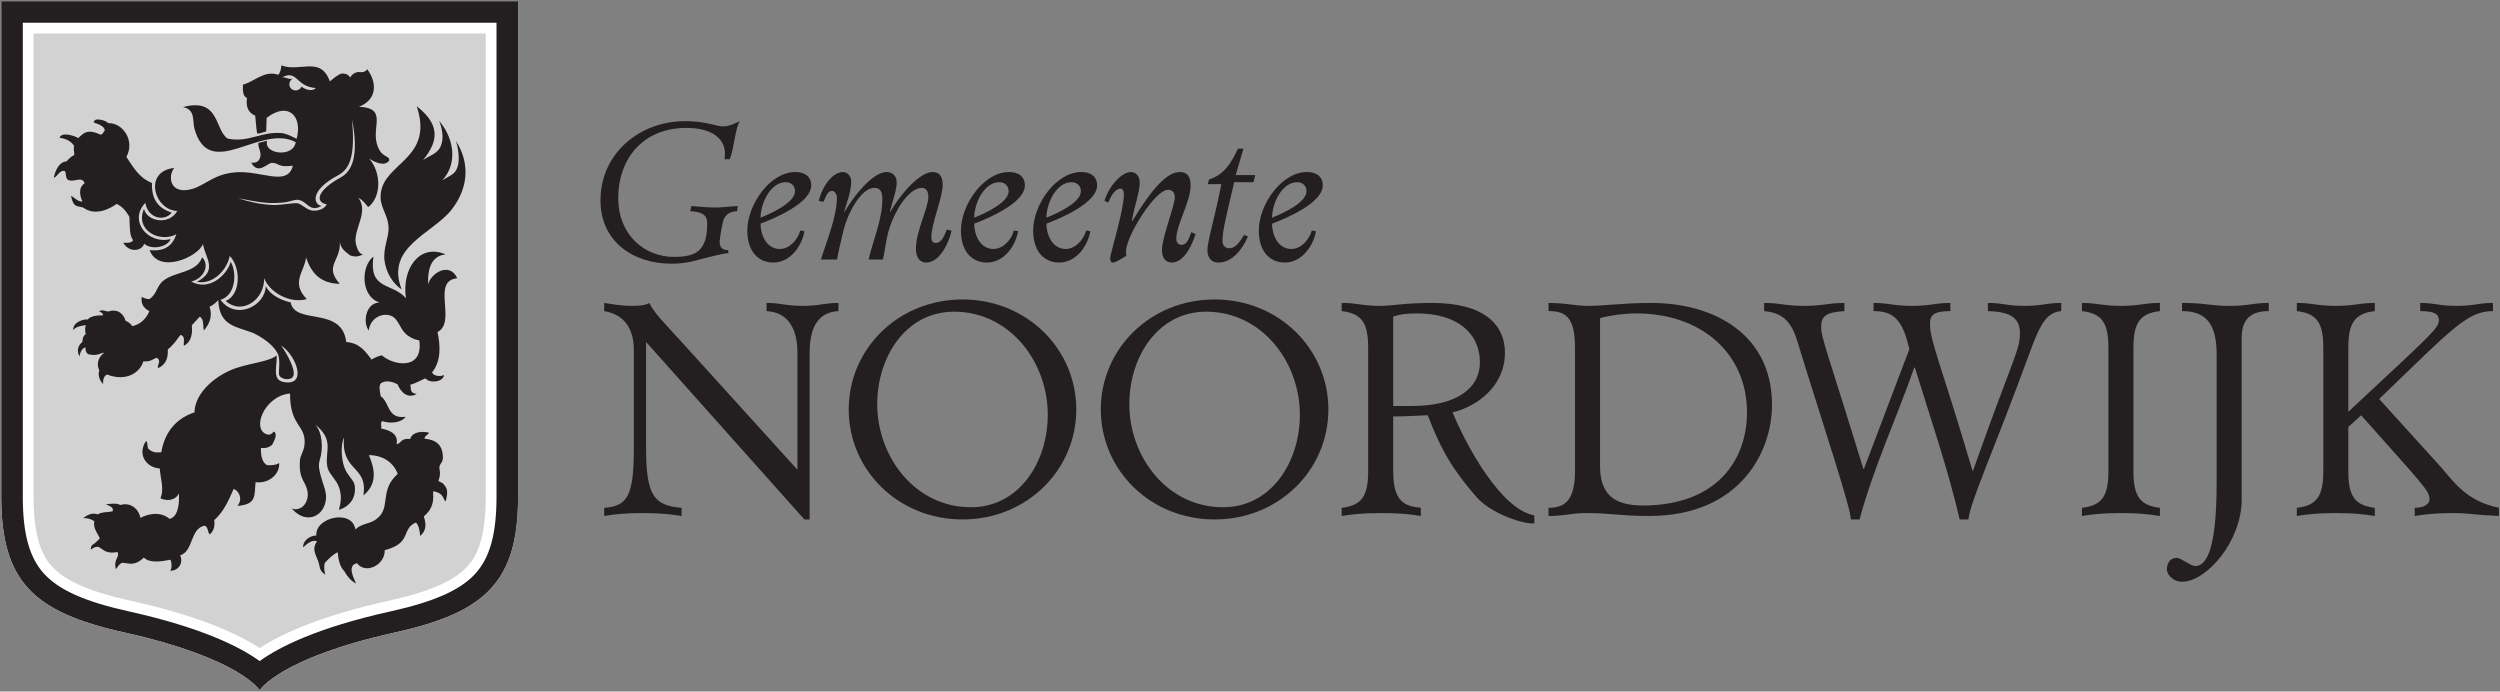 <?xml version="1.0" encoding="UTF-8" standalone="no"?>
<!-- Created with Inkscape (http://www.inkscape.org/) -->

<svg
   xmlns:dc="http://purl.org/dc/elements/1.1/"
   xmlns:cc="http://creativecommons.org/ns#"
   xmlns:rdf="http://www.w3.org/1999/02/22-rdf-syntax-ns#"
   xmlns:svg="http://www.w3.org/2000/svg"
   xmlns="http://www.w3.org/2000/svg"
   xmlns:sodipodi="http://sodipodi.sourceforge.net/DTD/sodipodi-0.dtd"
   xmlns:inkscape="http://www.inkscape.org/namespaces/inkscape"
   width="1000"
   height="276.6"
   id="svg3483"
   version="1.1"
   inkscape:version="0.48.5 r10040"
   sodipodi:docname="A.svg">
  <rect width="100%" height="100%" fill="#808080" stroke="none"/>
  <defs
     id="defs3485">
    <clipPath
       clipPathUnits="userSpaceOnUse"
       id="clipPath3125">
      <path
         inkscape:connector-curvature="0"
         d="m 0,0 737.008,0 0,1133.858 L 0,1133.858 0,0 z"
         id="path3127" />
    </clipPath>
    <clipPath
       clipPathUnits="userSpaceOnUse"
       id="clipPath3608">
      <path
         inkscape:connector-curvature="0"
         d="m 75.094,38.756 77.314,0 0,35.033 -77.314,0 0,-35.033 z"
         id="path3610" />
    </clipPath>
    <clipPath
       clipPathUnits="userSpaceOnUse"
       id="clipPath6140">
      <path
         inkscape:connector-curvature="0"
         d="m 28.346,12.756 121.181,0 0,160.63 -121.181,0 0,-160.63 z"
         id="path6142" />
    </clipPath>
    <clipPath
       clipPathUnits="userSpaceOnUse"
       id="clipPath6780">
      <path
         inkscape:connector-curvature="0"
         d="m 29.885,81.746 103.396,0 0,27.557 -103.396,0 0,-27.557 z"
         id="path6782" />
    </clipPath>
    <clipPath
       clipPathUnits="userSpaceOnUse"
       id="clipPath7402">
      <path
         inkscape:connector-curvature="0"
         d="m 17.006,22.677 164.401,0 0,45.355 -164.401,0 0,-45.355 z"
         id="path7404" />
    </clipPath>
    <clipPath
       clipPathUnits="userSpaceOnUse"
       id="clipPath7306">
      <path
         inkscape:connector-curvature="0"
         d="m 17.006,0 164.411,0 0,90.708 -164.411,0 0,-90.708 z"
         id="path7308" />
    </clipPath>
  </defs>
  <sodipodi:namedview
     id="base"
     pagecolor="#ffffff"
     bordercolor="#666666"
     borderopacity="1.0"
     inkscape:pageopacity="0.0"
     inkscape:pageshadow="2"
     inkscape:zoom="0.40313373"
     inkscape:cx="512.6603"
     inkscape:cy="-221.27102"
     inkscape:document-units="px"
     inkscape:current-layer="layer1"
     showgrid="false"
     fit-margin-left="0.5"
     fit-margin-bottom="0.5"
     fit-margin-top="0.5"
     fit-margin-right="0.5"
     inkscape:window-width="1054"
     inkscape:window-height="1031"
     inkscape:window-x="858"
     inkscape:window-y="-9"
     inkscape:window-maximized="0" />
  <g
     inkscape:label="Layer 1"
     inkscape:groupmode="layer"
     id="layer1"
     transform="translate(-1021.871,1352.303)">
    <g
       id="g7302"
       transform="matrix(6.077,0,0,-6.077,919.027,-938.401)">
      <g
         id="g7304"
         clip-path="url(#clipPath7306)">
        <g
           id="g7310"
           transform="translate(51.023,68.031)">
          <path
             d="m 0,0 0,-32.598 c 0,-5.579 -2.089,-7.619 -8.072,-8.946 -7.667,-1.7 -8.936,-3.81 -8.936,-3.81 0,0 -1.269,2.11 -8.936,3.81 -5.983,1.327 -8.072,3.367 -8.072,8.946 L -34.016,0 0,0 z"
             style="fill:#d3d2d2;fill-opacity:1;fill-rule:nonzero;stroke:none"
             id="path7312"
             inkscape:connector-curvature="0" />
        </g>
        <g
           id="g7314"
           transform="translate(51.023,68.031)">
          <path
             d="m 0,0 -34.016,0 0,-32.598 c 0,-5.579 2.089,-7.619 8.072,-8.946 7.667,-1.7 8.936,-3.81 8.936,-3.81 0,0 1.269,2.11 8.936,3.81 5.983,1.327 8.072,3.367 8.072,8.946 L 0,0 z m -2.126,-2.126 0,-30.472 c 0,-2.923 -0.656,-4.006 -1.227,-4.624 -0.884,-0.955 -2.481,-1.648 -5.179,-2.246 -4.438,-0.984 -7.004,-2.152 -8.476,-3.11 -1.472,0.957 -4.038,2.126 -8.476,3.11 -2.698,0.598 -4.295,1.291 -5.179,2.246 -0.571,0.618 -1.227,1.701 -1.227,4.624 l 0,30.472 29.764,0"
             style="fill:#ffffff;fill-opacity:1;fill-rule:nonzero;stroke:none"
             id="path7316"
             inkscape:connector-curvature="0" />
        </g>
        <g
           id="g7318"
           transform="translate(51.023,68.031)">
          <path
             d="m 0,0 -34.016,0 0,-32.598 c 0,-5.579 2.089,-7.619 8.072,-8.946 7.667,-1.7 8.936,-3.81 8.936,-3.81 0,0 1.269,2.11 8.936,3.81 5.983,1.327 8.072,3.367 8.072,8.946 L 0,0 z m -1.418,-1.417 0,-31.181 c 0,-2.473 -0.436,-4.047 -1.415,-5.105 -0.988,-1.068 -2.698,-1.825 -5.546,-2.457 -4.841,-1.074 -7.352,-2.35 -8.629,-3.276 -1.277,0.926 -3.788,2.202 -8.629,3.276 -2.848,0.632 -4.559,1.389 -5.546,2.457 -0.979,1.058 -1.416,2.632 -1.416,5.105 l 0,31.181 31.181,0"
             style="fill:#231f20;fill-opacity:1;fill-rule:nonzero;stroke:none"
             id="path7320"
             inkscape:connector-curvature="0" />
        </g>
        <g
           id="g7322"
           transform="translate(24.048,60.004)">
          <path
             d="M 0,0 C 0.941,0.036 1.785,-1.136 1.195,-2.226 1.66,-2.918 2.041,-3.615 2.877,-3.937 2.841,-5.103 3.364,-5.622 4.18,-5.891 3.655,-6.533 2.588,-6.225 2.443,-5.24 1.297,-6.456 2.654,-8.015 4.108,-7.628 3.921,-8.15 2.861,-8.382 2.362,-7.935 2.264,-8.364 1.43,-8.614 0.986,-7.872 c 0.209,-0.009 0.578,-0.034 0.652,0.181 -0.254,0.244 -0.217,1.005 -0.245,1.529 -0.253,0.417 -0.425,0.625 -0.832,0.85 -0.995,-0.696 -1.746,-0.587 -2.199,-0.252 -0.399,0.147 -0.642,-0.046 -0.814,0.778 0.225,-0.089 0.407,-0.38 0.76,-0.38 -0.127,0.253 -0.344,0.895 0.136,1.203 -0.154,0.534 -0.769,-0.008 -1.122,0.253 -0.172,0.145 -0.064,0.589 -0.235,0.569 -0.339,0.023 -0.511,-0.507 -0.67,-0.424 0.217,0.905 0.615,1.031 0.841,1.05 0.127,0.163 0.323,0.324 0.507,0.425 0.003,0.217 -0.063,0.416 -0.009,0.588 -0.127,0.217 -0.455,0.492 -0.959,0.533 0.117,0.425 1.021,0.135 1.222,-0.017 0.351,0.306 0.57,0.642 1.456,0.234 0.167,-0.022 0.19,0.155 0.299,0.282 -0.036,0.28 -0.429,0.408 -0.733,0.514 -0.012,0.085 0.106,0.175 0.163,0.191 C -0.486,0.271 -0.1,0.127 0,0"
             style="fill:#231f20;fill-opacity:1;fill-rule:evenodd;stroke:none"
             id="path7324"
             inkscape:connector-curvature="0" />
        </g>
        <g
           id="g7326"
           transform="translate(44.77,57.58)">
          <path
             d="m 0,0 c 0.394,0.256 0.84,0.398 1.066,0.73 0.307,0.45 0.269,1.178 -0.005,1.833 0.843,-0.951 1.337,-2.665 0.204,-3.905 0.298,0.191 0.522,0.286 0.661,0.397 0.613,0.412 0.432,1.563 0.243,2.193 0.992,-1.565 0.742,-3.217 -0.309,-4.54 -1.24,-1.562 -4.375,-2.442 -3.266,-5.231 -0.554,0.368 -1.025,1.057 -1.133,1.919 -0.099,0.794 0.294,1.527 0.27,2.146 -0.036,0.939 -0.643,1.352 -0.506,2.316 0.282,1.991 3.5,2.255 2.358,5.677 C 0.989,2.438 1.144,1.369 0,0"
             style="fill:#231f20;fill-opacity:1;fill-rule:evenodd;stroke:none"
             id="path7328"
             inkscape:connector-curvature="0" />
        </g>
        <g
           id="g7330"
           transform="translate(36.166,34.596)">
          <path
             d="M 0,0 C 0.013,0.082 0.072,0.04 0.072,0 0.721,-0.09 1.152,0.578 0.975,1.276 0.809,1.926 0.401,2.003 0.506,3.257 0.532,3.554 0.751,3.805 0.796,4.198 0.953,5.574 -0.171,5.387 -0.149,7.612 -1.847,7.469 -2.718,5.232 -1.665,4.922 -1.318,4.814 -1.251,5.223 -1.159,5.066 -0.974,4.811 -1.24,4.44 -1.329,4.23 -1.533,4.072 -1.738,3.994 -2.067,4.031 -2.082,3.509 -1.988,3.078 -1.665,2.895 -1.341,2.884 -1.046,2.903 -0.869,3.04 -0.807,2.373 -1.468,1.665 -2.42,1.773 -2.514,0.901 -2.321,0.306 -3.62,0.217 c 0.346,0.36 0.181,0.95 -0.244,1.114 -0.341,-0.792 -0.677,-1.52 -1.276,-2.055 0.065,-0.476 -0.084,-0.737 -0.289,-0.941 -0.168,0.145 -0.097,0.53 -0.362,0.579 -0.956,-0.226 -0.701,-1.664 -1.592,-1.955 0.229,-0.513 -0.122,-1.023 -0.652,-1.013 0.111,0.132 0.111,0.592 0,0.724 -0.559,-0.113 -1.361,-0.243 -1.737,0.145 -0.638,-0.597 -0.979,-0.366 -1.409,-0.344 -0.222,-0.044 -0.34,-0.33 -0.43,-0.418 -0.187,0.627 0.274,0.811 0.101,1.124 -1.203,-0.232 -0.983,0.738 -1.765,0.154 0.033,0.396 0.193,0.317 0.363,0.507 0.046,0.05 0.215,0.188 0.232,0.242 -0.033,0.187 -0.474,0.65 -0.35,1.123 -0.164,0.125 -0.442,0.221 -0.741,0.211 0.225,0.148 0.54,0.396 0.97,0.242 0.231,0.176 0.692,0.124 0.98,0.21 0.085,0.282 -0.286,0.363 -0.451,0.462 0.277,0.011 0.694,0.099 0.948,-0.055 0.605,0.187 1.192,-0.177 1.322,-0.848 0.577,0.302 1.345,0.419 1.928,-0.066 0.548,0.152 0.648,0.944 0.607,1.686 -0.144,-0.386 -0.712,-0.591 -1.219,-0.322 0.283,0.582 -0.027,1.412 -0.038,1.953 -0.945,0.07 -1.485,0.979 -0.903,1.812 0.131,-0.086 0.056,-0.378 0.144,-0.507 0.252,-0.247 0.49,-0.267 0.858,-0.237 0.21,1.29 0.961,2.231 2.182,2.625 0.038,1.404 1.563,2.534 2.78,2.93 1.069,0.347 2.191,0.43 2.633,0.826 0.038,-0.702 -0.323,-1.603 0.434,-1.752 1.617,-0.32 0.868,1.739 -0.146,2.404 0.298,-0.405 1.209,-1.903 0.669,-2.164 -0.309,-0.149 -0.741,0.014 -0.796,0.217 -0.055,0.203 0.11,1.039 -0.102,1.43 -0.336,0.622 -1.023,1.043 -1.594,1.332 -1.159,0.447 -2.229,0.447 -2.314,2.169 -0.113,-0.148 -0.384,-0.363 -0.574,-0.442 0.249,-0.701 -0.088,-1.232 -0.37,-1.557 -0.072,0.273 0.022,0.749 -0.272,0.906 -0.286,-0.317 -0.259,-0.289 -0.523,-0.566 0.056,-0.467 0.003,-1.084 -0.523,-1.348 -0.038,0.251 0.128,0.57 -0.2,0.723 -0.178,-0.166 -0.383,-0.586 -0.855,-0.961 0.03,-0.57 -0.13,-1.002 -0.629,-1.229 -0.139,0.164 0.264,0.438 -0.098,0.681 -0.255,-0.083 -0.365,-0.273 -0.884,-0.243 -0.217,-0.718 -1.097,-1.361 -2.395,-0.863 -0.189,-0.1 -0.274,-0.307 -0.25,-0.621 -0.185,0.156 -0.379,0.536 -0.255,0.897 -0.256,0.536 0.056,0.981 0.336,1.162 -0.331,-0.032 -0.417,-0.239 -1.051,-0.107 -0.111,0.051 -0.221,0.219 -0.187,0.447 -0.249,-0.017 -0.357,-0.36 -0.404,-0.579 -0.268,0.506 0.068,0.868 0.187,0.927 0.03,0.349 0.094,0.435 0.225,0.532 -0.03,0.2 -0.076,0.387 0.017,0.587 -0.259,-0.018 -0.728,-0.104 -0.833,-0.336 -0.055,0.557 0.71,0.749 0.952,0.714 0.17,0.23 0.664,0.281 0.987,0.268 0.05,0.195 -0.175,0.195 -0.242,0.272 0.253,0.142 0.425,-0.01 0.603,-0.017 0.672,0.222 1.034,-0.221 1.136,-0.603 0.234,-0.102 0.353,-0.226 0.447,-0.362 0.555,0.12 0.92,0.513 1.124,0.986 -0.305,0.177 -0.57,0.395 -0.507,0.94 0.161,-0.056 0.282,-0.152 0.507,-0.144 0.515,0.337 0.461,0.861 0.941,1.23 0.771,0.594 2.153,0.49 2.533,1.52 0.539,-0.556 0.062,-1.424 -0.724,-1.592 1.151,-0.652 2.334,0.37 2.606,1.303 0.438,-0.787 0.296,-2.243 -0.681,-2.505 1.025,-1.383 2.957,-0.409 2.988,0.908 0.252,-0.554 0.942,-0.923 1.635,-1.081 0.297,-1.52 3.375,-0.22 3.659,-2.607 0.875,-0.065 1.267,-0.614 1.665,-1.157 0.182,0.106 0.43,0.244 0.686,0.278 0.708,-0.647 2.73,-1.041 2.46,0.984 C 8.144,11.154 7.916,11.195 7.59,11.433 6.973,11.882 7.038,12.728 6.209,12.792 5.717,12.831 5.111,12.472 5.03,11.757 4.617,12.296 4.832,13.586 5.743,13.602 4.512,13.982 4.482,15.958 5.338,16.63 5.02,14.379 6.571,14.933 7.477,13.884 7.19,15.79 8.347,17.516 10.089,16.771 9.187,16.658 8.898,15.922 8.937,14.782 9.08,15.494 10.331,16.33 10.857,15.2 9.117,15.038 10.845,12.339 9.555,11.653 9.752,10.762 9.798,9.741 9.196,9.001 9.297,8.757 9.723,8.703 9.989,8.83 9.924,8.348 9.035,8.264 8.758,8.613 8.431,8.457 8.114,8.292 7.745,8.178 7.872,8.016 7.642,7.657 8.187,7.582 7.584,7.236 7.126,7.714 6.923,8.226 6.979,8.171 6.315,8.619 5.826,8.285 5.692,8.13 5.743,7.844 5.815,7.439 6.434,6.998 6.231,5.916 7.456,6.08 7.213,5.714 6.504,5.598 5.935,5.79 5.775,5.782 5.887,5.436 5.846,5.309 6.251,5.226 7.014,5.034 6.863,4.28 7.056,4.296 7.121,4.464 7.275,4.557 7.391,4.627 7.641,4.643 7.755,4.614 7.828,4.96 8.273,5.149 8.83,5.066 9.274,5.028 8.624,4.846 8.711,4.637 9.498,4.574 9.837,4.178 9.892,3.637 9.979,3.035 9.739,3.096 9.682,2.782 9.653,2.62 9.818,2.385 9.614,1.862 9.662,1.81 9.871,1.742 9.921,1.687 10.206,1.371 10.266,1.192 10.096,0.516 9.901,0.596 10.033,1.048 9.268,1.178 9.288,0.631 9.324,0.081 8.653,-0.476 8.794,-0.917 8.871,-1.376 8.411,-1.765 8.388,-1.388 8.32,-1.053 8.13,-0.881 7.14,-1.309 7.904,-2.227 6.079,-2.701 6.116,-3.654 4.836,-4.324 4.258,-3.559 3.571,-3.693 4.06,-4.581 4.195,-4.895 3.831,-4.706 3.616,-4.425 3.41,-4.069 3.146,-3.815 3.027,-3.348 2.984,-2.834 2.67,-2.987 2.407,-3.254 2.143,-3.529 2.068,-3.725 2.096,-4.011 2.167,-4.312 1.733,-4.018 1.843,-3.811 1.705,-3.44 1.51,-2.919 1.279,-2.606 1.624,-2.118 1.313,-1.991 1.04,-2.229 0.704,-2.514 0.69,-2.1 1.109,-1.745 1.581,-1.732 c -0.099,1.201 2.364,1.757 2.568,0.397 0.386,0.379 0.876,0.357 1.28,0.611 C 6.595,0.009 5.636,1.155 6.937,2.323 6.662,3.038 6.018,3.544 5.041,3.558 5.312,2.875 5.736,1.773 4.678,0.901 4.986,2.907 3.212,2.411 3.399,4.715 3.165,4.246 3.192,3.058 3.576,2.434 3.787,2.088 4.063,1.846 4.105,1.551 4.208,0.81 3.847,0.198 3.062,-0.047 3.146,0.262 3.171,0.385 3.185,0.578 3.218,1.026 3.118,1.436 2.903,1.784 2.666,2.166 2.362,2.419 2.297,2.83 2.137,3.843 2.782,4.527 1.504,5.574 1.979,5.068 2.044,3.987 1.81,3.257 1.682,2.86 1.79,2.482 1.89,2.125 2.022,1.645 2.235,1.162 2.22,0.769 2.176,-0.446 0.953,-1.06 0,0"
             style="fill:#231f20;fill-opacity:1;fill-rule:evenodd;stroke:none"
             id="path7332"
             inkscape:connector-curvature="0" />
        </g>
        <g
           id="g7334"
           transform="translate(39.337,56.422)">
          <path
             d="m 0,0 c -1.502,-0.817 -1.722,-1.608 -0.902,-1.765 -0.172,-0.326 -0.624,-0.452 -0.959,-0.407 -0.375,0.049 -0.688,0.425 -0.959,0.479 -0.236,0.047 -1.076,-0.13 -1.6,-0.112 -0.882,0.028 -1.655,0.229 -2.337,0.447 1.649,-0.325 2.146,-0.376 3.12,-0.268 0.245,0.027 0.614,0.189 0.849,0.16 0.613,-0.075 0.728,-0.86 1.542,-0.398 -0.461,0.045 -0.91,0.945 1.091,2.017 C 0.671,0.596 0.956,1.514 0.763,3.827 1.192,1.514 0.824,0.448 0,0 M -3.236,5.839 C -3.464,6.032 -3.37,6.405 -3.146,6.513 -3.479,6.439 -3.532,6.623 -3.851,6.594 -2.848,7.136 -2.932,5.97 -1.627,5.895 -1.876,5.617 -2.387,5.825 -2.564,5.986 -2.632,5.806 -2.957,5.605 -3.236,5.839 M 2.384,2.258 C 2.081,3.429 3.07,4.579 1.215,4.659 2.467,5.15 2.373,6.319 1.758,7.129 1.528,6.81 1.224,7.004 1.047,6.925 0.713,6.82 0.64,6.559 0.64,6.59 0.599,6.601 0.494,6.904 0.021,6.84 -0.254,6.704 -0.48,6.52 -0.703,6.333 -1.312,8.031 -2.681,6.91 -3.89,7.384 -3.913,7.141 -3.963,6.89 -4.105,6.767 -5.007,7.081 -5.674,6.31 -6.422,6.116 -6.448,5.661 -6.396,5.307 -6.156,5.244 -6.26,4.534 -5.968,4.221 -5.613,4.075 c 0.042,-0.437 0.069,-0.872 0.123,-1.17 0.306,-0.017 0.341,0.093 0.597,0.126 0,0.338 0.031,0.56 0.031,0.898 1.421,1.096 2.371,0.125 1.974,-1.378 -0.267,0.119 -0.46,0.256 -0.888,0.365 -1.43,0.167 -2.273,-0.653 -3.659,-0.347 -0.861,0.587 -0.507,2.718 -2.938,2.07 0.848,-0.16 0.614,-0.932 0.766,-1.454 1.014,-3.474 4.325,0.389 6.656,-0.854 C -3.097,1.288 -5.091,1.538 -4.829,2.424 -5.032,2.386 -5.205,2.318 -5.408,2.279 -5.429,1.896 -5.23,1.798 -5.273,1.394 -5.318,1.223 -5.399,0.932 -5.879,0.978 -5.418,0.155 -4.82,0.95 -4.522,0.968 -3.98,0.955 -4.187,0.652 -3.137,0.778 -3.503,-0.639 -5.229,0.501 -6.955,0.343 c -1.593,-0.146 -2.073,-1.048 -3.186,-1.167 -1.053,-0.112 -1.237,0.863 -0.813,1.457 -2.045,-0.227 -1.313,-2.782 0.212,-2.832 -0.561,-0.968 -1.996,-0.69 -2.194,0.135 -0.611,-1.383 1.013,-2.262 2.135,-1.665 -0.271,-0.778 -0.778,-1.143 -1.764,-1.049 0.598,-1.601 3.203,-0.443 3.51,0.407 0.153,-0.933 1.023,-1.735 -0.397,-2.491 1.063,-0.215 1.99,0.799 2.161,1.704 0.765,-0.806 0.715,-2.574 -0.269,-2.963 1.108,-0.976 2.568,0.113 2.532,1.497 0.362,-0.941 1.701,-1.692 2.805,-1.375 -1.068,1.095 -0.154,1.791 -0.045,2.742 0.362,-1.094 1.005,-1.718 2.216,-1.737 -1.076,1.222 0.127,1.502 0,2.831 0.038,-0.518 0.376,-0.706 0.679,-0.958 0.38,-0.145 0.624,-0.045 0.841,0.055 0.01,0.063 -0.262,-0.091 -0.452,0.687 -0.225,0.924 0.879,2.098 0.163,3.039 0.295,-0.14 0.434,-0.361 0.642,-0.605 0.869,0.66 0.878,2.271 0.064,3.194 C 2.199,1.041 2.898,0.679 3.206,1.121 3.242,1.503 2.645,1.249 2.384,2.258"
             style="fill:#231f20;fill-opacity:1;fill-rule:evenodd;stroke:none"
             id="path7336"
             inkscape:connector-curvature="0" />
        </g>
        <g
           id="g7338"
           transform="translate(64.616,57.63)">
          <path
             d="m 0,0 c 0.012,0.137 0.025,0.261 0.025,0.385 0,0.918 -0.795,1.675 -2.533,1.675 -2.954,0 -4.493,-2.135 -4.493,-4.617 0,-2.383 1.688,-3.873 3.674,-3.873 1.515,0 2.185,0.447 2.185,2.21 0,0.595 -0.422,0.769 -1.117,0.794 l 0.074,0.348 c 0.534,-0.038 0.919,-0.1 1.614,-0.1 0.372,0 1.03,0.075 1.44,0.1 l -0.05,-0.348 c -0.471,0 -0.744,-0.236 -0.869,-0.521 -0.086,-0.199 -0.273,-1.217 -0.273,-1.527 0,-0.335 0.211,-0.522 0.572,-0.509 l 0,-0.199 c -0.534,-0.049 -1.019,-0.211 -1.676,-0.36 -0.348,-0.074 -0.931,-0.335 -2.061,-0.335 -2.595,0 -4.68,1.514 -4.68,4.159 0,3.09 2.557,5.225 5.586,5.225 1.316,0 2.086,-0.347 2.446,-0.347 0.509,0 0.819,0.211 1.142,0.347 C 0.695,2.036 0.646,0.807 0.348,0 L 0,0 z"
             style="fill:#231f20;fill-opacity:1;fill-rule:nonzero;stroke:none"
             id="path7340"
             inkscape:connector-curvature="0" />
        </g>
        <g
           id="g7342"
           transform="translate(68.644,56.116)">
          <path
             d="m 0,0 c -0.993,0 -1.638,-1.328 -1.663,-2.334 0.608,0.236 2.271,0.969 2.271,1.738 C 0.608,-0.186 0.298,0 0,0 m 1.229,-3.227 c -0.174,-1.006 -0.956,-2.061 -2.048,-2.061 -0.981,0 -1.713,0.72 -1.713,2.11 0,1.689 1.489,3.849 3.165,3.849 0.596,0 1.043,-0.274 1.043,-0.882 0,-1.167 -2.458,-2.185 -3.339,-2.52 0.037,-1.005 0.546,-1.663 1.266,-1.663 0.658,0 1.192,0.621 1.353,1.216 l 0.273,-0.049 z"
             style="fill:#231f20;fill-opacity:1;fill-rule:nonzero;stroke:none"
             id="path7344"
             inkscape:connector-curvature="0" />
        </g>
        <g
           id="g7346"
           transform="translate(70.818,54.887)">
          <path
             d="m 0,0 c 0.248,1.018 0.931,1.899 1.589,1.899 0.285,0 0.546,-0.26 0.546,-0.633 0,-0.62 -0.273,-1.316 -0.459,-1.961 L 1.7,-0.72 c 0.981,1.639 2.073,2.619 2.756,2.619 0.397,0 0.671,-0.26 0.671,-0.67 0,-0.397 -0.088,-0.67 -0.447,-1.924 L 4.705,-0.72 c 0.93,1.564 2.085,2.619 2.78,2.619 0.397,0 0.67,-0.236 0.67,-0.807 0,-0.906 -0.745,-2.569 -0.745,-3.475 0,-0.248 0.087,-0.385 0.298,-0.385 0.41,0 0.596,0.584 0.72,0.881 L 8.739,-1.961 C 8.59,-2.706 7.969,-4.059 7.075,-4.059 c -0.447,0 -0.682,0.36 -0.682,0.906 0,1.179 0.819,2.657 0.819,3.426 0,0.373 -0.174,0.584 -0.422,0.584 C 6.132,0.857 5.338,-0.05 4.804,-1.365 4.419,-2.334 4.407,-3.054 4.22,-3.86 l -0.943,0 c 0.31,1.328 0.906,2.619 0.906,3.997 0,0.546 -0.199,0.72 -0.521,0.72 -0.931,0 -1.813,-1.813 -2.049,-2.843 C 1.464,-2.681 1.303,-3.227 1.204,-3.86 l -1.068,0 c 0.373,1.166 1.055,2.855 1.055,4.046 0,0.286 -0.161,0.472 -0.322,0.472 -0.224,0 -0.36,-0.223 -0.559,-0.72 L 0,0 z"
             style="fill:#231f20;fill-opacity:1;fill-rule:nonzero;stroke:none"
             id="path7348"
             inkscape:connector-curvature="0" />
        </g>
        <g
           id="g7350"
           transform="translate(82.706,56.116)">
          <path
             d="m 0,0 c -0.993,0 -1.638,-1.328 -1.663,-2.334 0.608,0.236 2.272,0.969 2.272,1.738 C 0.609,-0.186 0.298,0 0,0 m 1.229,-3.227 c -0.174,-1.006 -0.956,-2.061 -2.048,-2.061 -0.981,0 -1.713,0.72 -1.713,2.11 0,1.689 1.489,3.849 3.165,3.849 0.596,0 1.043,-0.274 1.043,-0.882 0,-1.167 -2.458,-2.185 -3.339,-2.52 0.037,-1.005 0.546,-1.663 1.266,-1.663 0.658,0 1.192,0.621 1.353,1.216 l 0.273,-0.049 z"
             style="fill:#231f20;fill-opacity:1;fill-rule:nonzero;stroke:none"
             id="path7352"
             inkscape:connector-curvature="0" />
        </g>
        <g
           id="g7354"
           transform="translate(87.461,56.116)">
          <path
             d="m 0,0 c -0.993,0 -1.639,-1.328 -1.663,-2.334 0.608,0.236 2.271,0.969 2.271,1.738 C 0.608,-0.186 0.298,0 0,0 m 1.229,-3.227 c -0.174,-1.006 -0.956,-2.061 -2.048,-2.061 -0.981,0 -1.713,0.72 -1.713,2.11 0,1.689 1.489,3.849 3.165,3.849 0.596,0 1.043,-0.274 1.043,-0.882 0,-1.167 -2.458,-2.185 -3.339,-2.52 0.037,-1.005 0.546,-1.663 1.266,-1.663 0.658,0 1.192,0.621 1.353,1.216 l 0.273,-0.049 z"
             style="fill:#231f20;fill-opacity:1;fill-rule:nonzero;stroke:none"
             id="path7356"
             inkscape:connector-curvature="0" />
        </g>
        <g
           id="g7358"
           transform="translate(95.617,52.702)">
          <path
             d="m 0,0 c -0.509,-1.589 -1.204,-1.875 -1.539,-1.875 -0.447,0 -0.67,0.298 -0.67,0.845 0,0.806 0.844,2.904 0.844,3.451 0,0.335 -0.186,0.496 -0.447,0.496 -0.844,0 -2.768,-3.041 -2.768,-4.084 0,-0.087 0,-0.186 0.037,-0.248 -0.223,-0.137 -0.683,-0.46 -0.906,-0.46 -0.124,0 -0.174,0.137 -0.174,0.274 0,0.297 0.906,3.153 0.906,4.208 0,0.26 -0.086,0.385 -0.236,0.385 -0.198,0 -0.496,-0.187 -0.794,-0.919 l -0.248,0.111 c 0.322,1.056 1.179,1.9 1.725,1.9 0.323,0 0.596,-0.236 0.596,-0.708 0,-0.571 -0.31,-1.402 -0.522,-2.507 l 0.025,-0.025 c 1.403,2.321 2.347,3.24 3.141,3.24 0.471,0 0.707,-0.286 0.707,-0.894 0,-1.055 -0.943,-2.569 -0.943,-3.488 0,-0.236 0.112,-0.41 0.348,-0.41 0.248,0 0.422,0.174 0.633,0.832 L 0,0 z"
             style="fill:#231f20;fill-opacity:1;fill-rule:nonzero;stroke:none"
             id="path7360"
             inkscape:connector-curvature="0" />
        </g>
        <g
           id="g7362"
           transform="translate(99.551,56.587)">
          <path
             d="m 0,0 -0.124,-0.472 -1.266,0 c -0.522,-2.234 -0.77,-3.153 -0.77,-3.873 0,-0.322 0.211,-0.471 0.435,-0.471 0.285,0 0.546,0.136 0.98,0.869 l 0.261,-0.087 c -0.323,-0.782 -1.005,-1.726 -1.937,-1.726 -0.472,0 -0.732,0.311 -0.732,0.82 0,0.608 0.509,2.209 0.918,4.344 l -0.893,0 0.087,0.311 C -2.048,0 -1.539,0.881 -1.142,1.738 l 0.36,0 L -1.291,0 0,0 z"
             style="fill:#231f20;fill-opacity:1;fill-rule:nonzero;stroke:none"
             id="path7364"
             inkscape:connector-curvature="0" />
        </g>
        <g
           id="g7366"
           transform="translate(102.312,56.116)">
          <path
             d="m 0,0 c -0.993,0 -1.639,-1.328 -1.663,-2.334 0.608,0.236 2.271,0.969 2.271,1.738 C 0.608,-0.186 0.298,0 0,0 m 1.229,-3.227 c -0.174,-1.006 -0.956,-2.061 -2.048,-2.061 -0.981,0 -1.713,0.72 -1.713,2.11 0,1.689 1.489,3.849 3.165,3.849 0.596,0 1.043,-0.274 1.043,-0.882 0,-1.167 -2.458,-2.185 -3.339,-2.52 0.037,-1.005 0.546,-1.663 1.266,-1.663 0.658,0 1.192,0.621 1.353,1.216 l 0.273,-0.049 z"
             style="fill:#231f20;fill-opacity:1;fill-rule:nonzero;stroke:none"
             id="path7368"
             inkscape:connector-curvature="0" />
        </g>
        <g
           id="g7370"
           transform="translate(70.215,33.917)">
          <path
             d="m 0,0 -0.345,0 -10.42,11.684 0,-6.972 c 0,-3.18 0.536,-3.792 2.337,-3.946 l 0,-0.536 c -0.728,0.115 -1.361,0.192 -2.548,0.192 -1.187,0 -1.82,-0.077 -2.547,-0.192 l 0,0.536 c 1.532,0.115 1.953,0.766 1.953,3.946 l 0,6.436 c 0,1.341 -0.574,2.337 -1.953,2.567 l 0,0.536 c 0.555,-0.076 1.111,-0.191 1.8,-0.191 0.536,0 0.919,0.038 1.168,0.191 0.403,-0.766 0.901,-1.207 2.146,-2.586 l 7.605,-8.39 0,7.681 c 0,1.609 -0.613,2.683 -2.031,2.759 l 0,0.536 c 0.996,0 1.207,-0.191 2.376,-0.191 1.149,0 1.36,0.191 2.355,0.191 l 0,-0.536 C 0.498,13.639 0,12.565 0,10.956 L 0,0 z"
             style="fill:#231f20;fill-opacity:1;fill-rule:nonzero;stroke:none"
             id="path7372"
             inkscape:connector-curvature="0" />
        </g>
        <g
           id="g7374"
           transform="translate(80.833,34.722)">
          <path
             d="m 0,0 c 3.161,0 5.057,2.95 5.057,6.091 0,3.467 -2.49,6.781 -6.168,6.781 -3.16,0 -5.057,-2.95 -5.057,-6.092 C -6.168,3.314 -3.677,0 0,0 m -0.555,-0.804 c -4.233,0 -7.49,3.256 -7.49,7.24 0,3.984 3.257,7.241 7.49,7.241 4.233,0 7.489,-3.257 7.489,-7.241 0,-3.984 -3.256,-7.24 -7.489,-7.24"
             style="fill:#231f20;fill-opacity:1;fill-rule:nonzero;stroke:none"
             id="path7376"
             inkscape:connector-curvature="0" />
        </g>
        <g
           id="g7378"
           transform="translate(97.426,34.722)">
          <path
             d="m 0,0 c 3.16,0 5.057,2.95 5.057,6.091 0,3.467 -2.491,6.781 -6.168,6.781 -3.161,0 -5.057,-2.95 -5.057,-6.092 C -6.168,3.314 -3.678,0 0,0 m -0.555,-0.804 c -4.234,0 -7.49,3.256 -7.49,7.24 0,3.984 3.256,7.241 7.49,7.241 4.233,0 7.489,-3.257 7.489,-7.241 0,-3.984 -3.256,-7.24 -7.489,-7.24"
             style="fill:#231f20;fill-opacity:1;fill-rule:nonzero;stroke:none"
             id="path7380"
             inkscape:connector-curvature="0" />
        </g>
        <g
           id="g7382"
           transform="translate(108.626,41.388)">
          <path
             d="M 0,0 1.245,0 C 4.214,0 5.708,1.187 5.708,2.873 5.708,4.865 4.118,6.091 1.57,6.091 0.977,6.091 0.498,6.053 0,5.881 L 0,0 z m 0,-4.291 c 0,-2.03 0.747,-2.299 1.82,-2.413 l 0,-0.537 c -0.728,0.116 -1.379,0.192 -2.567,0.192 -1.265,0 -1.915,-0.076 -2.644,-0.192 l 0,0.537 c 1.342,0.153 1.744,0.804 1.744,2.413 l 0,8.122 c 0,1.609 -0.402,2.26 -1.744,2.413 l 0,0.537 c 1.073,0 1.303,-0.192 2.567,-0.192 0.766,0 1.533,0.192 3.391,0.192 3.505,0 4.789,-1.495 4.789,-3.276 0,-2.203 -1.84,-3.544 -3.449,-3.927 0.939,-2.26 3.199,-6.397 5.383,-6.78 l 0,-0.537 c -1.111,0 -3.007,0.843 -3.754,1.686 -1.859,2.107 -2.529,3.544 -3.257,5.44 l -0.038,0 C 1.475,-0.652 0.632,-0.69 0,-0.69 l 0,-3.601 z"
             style="fill:#231f20;fill-opacity:1;fill-rule:nonzero;stroke:none"
             id="path7384"
             inkscape:connector-curvature="0" />
        </g>
        <g
           id="g7386"
           transform="translate(122.241,37.442)">
          <path
             d="m 0,0 c 0,-1.819 0.862,-2.605 2.816,-2.605 4.865,0 6.857,2.988 6.857,6.13 0,3.869 -2.988,6.513 -7.279,6.513 C 1.571,10.038 0.613,9.903 0,9.731 L 0,0 z m -1.647,7.777 c 0,2.031 -0.632,2.414 -1.743,2.414 l 0,0.536 c 1.149,0 1.761,-0.192 2.566,-0.192 1.226,0 2.261,0.192 4.195,0.192 4.157,0 7.949,-2.088 7.949,-6.704 0,-3.18 -2.183,-7.317 -8.083,-7.317 -1.877,0 -2.643,0.191 -4.061,0.191 -1.187,0 -1.417,-0.191 -2.566,-0.191 l 0,0.536 c 0.977,0 1.743,0.383 1.743,2.414 l 0,8.121 z"
             style="fill:#231f20;fill-opacity:1;fill-rule:nonzero;stroke:none"
             id="path7388"
             inkscape:connector-curvature="0" />
        </g>
        <g
           id="g7390"
           transform="translate(133.041,48.169)">
          <path
             d="M 0,0 C 1.111,0 1.341,-0.192 2.644,-0.192 3.946,-0.192 4.176,0 5.287,0 l 0,-0.537 C 4.099,-0.613 3.755,-0.843 3.755,-1.59 c 0,-0.709 0.421,-1.667 2.777,-9.329 l 0.039,0 2.987,7.873 c -0.44,1.935 -1.015,2.509 -2.355,2.509 L 7.202,0 c 1.054,0 1.283,-0.192 2.529,-0.192 1.245,0 1.475,0.192 2.528,0.192 l 0,-0.537 c -1.111,0 -1.34,-0.268 -1.34,-0.842 0,-1.131 0.651,-2.414 2.796,-9.654 l 0.039,0 c 2.643,7.47 3.084,7.891 3.084,9.041 0,0.957 -0.556,1.417 -2.108,1.455 l 0,0.537 c 1.016,0 1.226,-0.192 2.414,-0.192 1.187,0 1.398,0.192 2.414,0.192 l 0,-0.537 c -0.939,-0.076 -1.38,-0.823 -2.05,-2.662 -2.452,-6.705 -3.908,-9.769 -4.061,-11.052 l -0.575,0 c -0.785,3.39 -1.934,6.684 -2.949,9.998 l -0.039,0 c -1.168,-3.333 -2.681,-6.57 -3.601,-9.998 l -0.575,0 c 0,0.804 -1.915,6.473 -3.524,11.741 C 1.762,-1.13 1.15,-0.651 0,-0.537 L 0,0 z"
             style="fill:#231f20;fill-opacity:1;fill-rule:nonzero;stroke:none"
             id="path7392"
             inkscape:connector-curvature="0" />
        </g>
        <g
           id="g7394"
           transform="translate(157.351,37.097)">
          <path
             d="m 0,0 c 0,-1.609 0.402,-2.26 1.743,-2.413 l 0,-0.537 c -0.728,0.115 -1.379,0.192 -2.567,0.192 -1.187,0 -1.838,-0.077 -2.566,-0.192 l 0,0.537 c 1.34,0.153 1.743,0.804 1.743,2.413 l 0,8.121 c 0,1.609 -0.403,2.261 -1.743,2.414 l 0,0.537 c 1.072,0 1.302,-0.192 2.566,-0.192 1.265,0 1.494,0.192 2.567,0.192 l 0,-0.537 C 0.402,10.382 0,9.73 0,8.121 L 0,0 z"
             style="fill:#231f20;fill-opacity:1;fill-rule:nonzero;stroke:none"
             id="path7396"
             inkscape:connector-curvature="0" />
        </g>
      </g>
    </g>
    <g
       id="g7398"
       transform="matrix(6.077,0,0,-6.077,919.027,-938.401)">
      <g
         id="g7400"
         clip-path="url(#clipPath7402)">
        <g
           id="g7406"
           transform="translate(162.828,44.759)">
          <path
             d="m 0,0 c 0,2.031 -0.689,2.873 -2.279,2.873 l 0,0.537 c 1.647,0 1.781,-0.192 3.141,-0.192 1.265,0 1.494,0.192 2.567,0.192 l 0,-0.537 C 2.165,2.873 1.647,2.26 1.647,1.111 l 0,-10.65 c 0,-2.72 -2.298,-5.402 -3.926,-5.402 -0.594,0 -0.996,0.479 -0.996,0.805 0,0.421 0.21,0.766 0.651,0.766 0.287,0 0.9,-0.536 1.226,-0.536 0.67,0 1.398,0.919 1.398,5.478 L 0,0 z"
             style="fill:#231f20;fill-opacity:1;fill-rule:nonzero;stroke:none"
             id="path7408"
             inkscape:connector-curvature="0" />
        </g>
        <g
           id="g7410"
           transform="translate(171.495,41.004)">
          <path
             d="m 0,0 c 5.44,5.077 5.957,5.498 5.957,6.015 0,0.383 -0.211,0.613 -1.226,0.613 l 0,0.537 c 0.996,0 1.207,-0.192 2.394,-0.192 1.188,0 1.399,0.192 2.395,0.192 l 0,-0.537 C 7.834,6.628 6.838,5.478 2.03,0.843 L 5.957,-3.486 C 6.915,-4.54 7.681,-5.861 9.922,-6.32 l 0,-0.537 c -1.705,0.076 -2.088,0.192 -2.988,0.192 -1.188,0 -1.839,-0.077 -2.567,-0.192 l 0,0.537 c 0.652,0 0.977,0.268 0.977,0.555 0,0.593 -0.46,0.977 -4.501,5.535 L 0,-0.996 0,-3.907 c 0,-1.609 0.402,-2.26 1.743,-2.413 l 0,-0.537 c -0.728,0.115 -1.379,0.192 -2.566,0.192 -1.188,0 -1.839,-0.077 -2.567,-0.192 l 0,0.537 c 1.34,0.153 1.743,0.804 1.743,2.413 l 0,8.121 c 0,1.609 -0.403,2.261 -1.743,2.414 l 0,0.537 c 1.072,0 1.302,-0.192 2.567,-0.192 1.264,0 1.494,0.192 2.566,0.192 l 0,-0.537 C 0.402,6.475 0,5.823 0,4.214 L 0,0 z"
             style="fill:#231f20;fill-opacity:1;fill-rule:nonzero;stroke:none"
             id="path7412"
             inkscape:connector-curvature="0" />
        </g>
      </g>
    </g>
  </g>
</svg>
